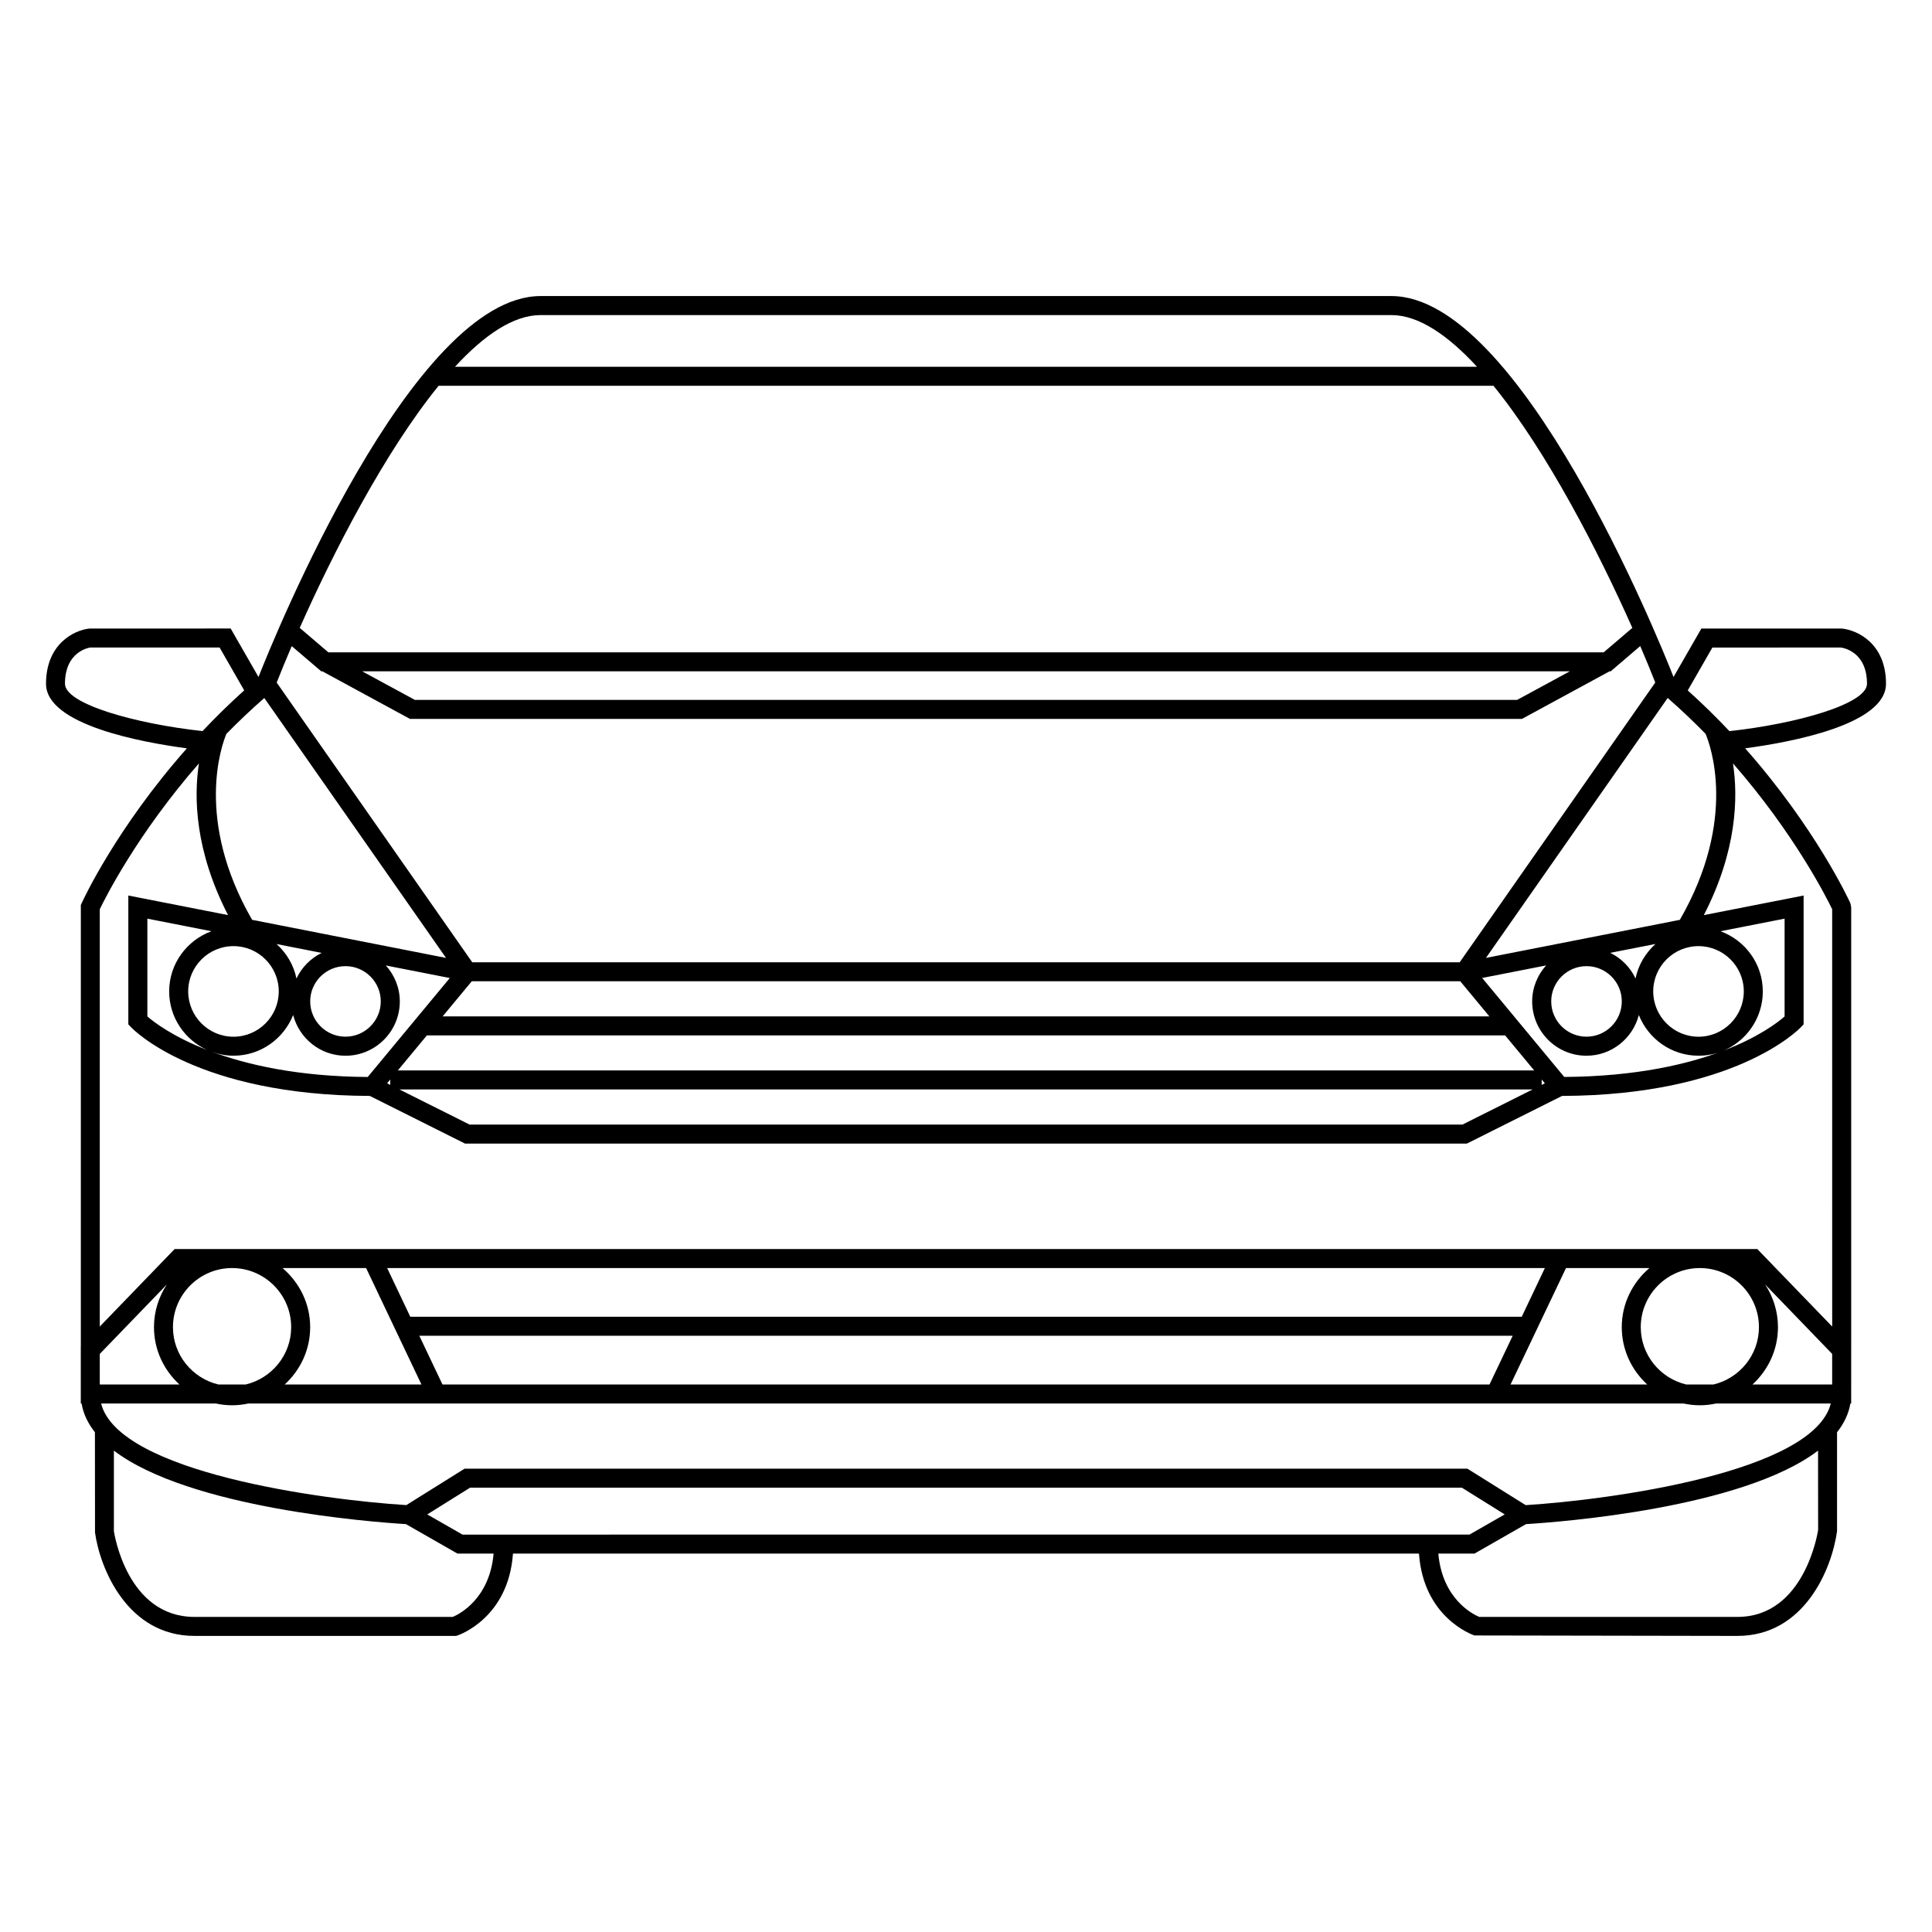 <?xml version="1.0" encoding="UTF-8"?>
<!-- Uploaded to: ICON Repo, www.iconrepo.com, Generator: ICON Repo Mixer Tools -->
<svg fill="#000000" width="800px" height="800px" version="1.1" viewBox="144 144 512 512" xmlns="http://www.w3.org/2000/svg">
 <path d="m643.81 325.21c0-10.621-7.5-14.219-11.734-14.645h-37.191l-7.379 12.844c-4.125-10.465-40.797-100.95-74.766-100.95h-225.48c-33.961 0-70.633 90.496-74.754 100.95l-7.375-12.848-37.457 0.016c-3.969 0.418-11.477 4.012-11.477 14.629 0 10.879 25.391 15.527 37.328 17.113-18.633 21.07-27.414 39.996-27.875 41.02l-0.227 0.5v116.91l-0.012 0.008v15.184h0.215c0.457 2.777 1.707 5.305 3.531 7.629l0.023 26.574c1.324 9.473 8.543 27.391 26.391 27.391h69.289l0.387-0.121c0.578-0.195 13.504-4.734 14.695-21.699h240.1c1.195 16.965 14.125 21.504 14.707 21.699l69.676 0.121c17.852 0 25.066-17.922 26.41-27.738v-26.227c1.824-2.324 3.074-4.852 3.535-7.629h0.211v-2.523l0.004-12.66v-116.38l-0.227-1.043c-0.465-1.023-9.246-19.949-27.875-41.023 11.941-1.59 37.328-6.234 37.328-17.113zm-47.816 13.266c1.152 2.699 8.625 22.512-6.816 49.293l-51.387 10.09 48.164-68.891c3.574 3.137 6.918 6.312 10.039 9.508zm-392 0.012c3.125-3.188 6.469-6.375 10.047-9.508l48.164 68.879-51.391-10.094c-15.336-26.598-7.984-46.512-6.82-49.277zm372.59-28.09-7.586 6.477h-337.98l-7.586-6.481c8.805-19.82 22.441-46.48 36.805-64.156h279.55c14.359 17.68 27.992 44.34 36.797 64.16zm-16.574 11.512-13.949 7.57h-292.12l-13.949-7.57zm-330.87 0h0.297l23.215 12.609h294.68l23.215-12.609h0.301l7.836-6.695c1.527 3.562 2.863 6.812 3.981 9.656l-51.832 74.145h-261.68l-51.824-74.125c1.117-2.848 2.453-6.098 3.984-9.664zm321.44 105.77h-301.15l7.703-9.289h285.74zm-145.54-14.332h-143.73l7.719-9.305h261.95l7.715 9.305zm-160.13-3.969c0 5.152-4.195 9.352-9.352 9.352-5.152 0-9.352-4.195-9.352-9.352 0-5.148 4.195-9.34 9.352-9.34s9.352 4.191 9.352 9.34zm-22.344-6.066c-0.734-3.602-2.648-6.75-5.269-9.133l11.949 2.348c-2.926 1.441-5.289 3.824-6.68 6.785zm-4.691 3.418c0 6.621-5.379 12.012-12 12.012s-12-5.391-12-12.012c0-6.613 5.387-11.996 12-11.996 6.617 0 12 5.379 12 11.996zm-29.043 0c0 6.938 4.176 12.891 10.137 15.551-9.191-3.566-14.203-7.426-15.914-8.918v-25.91l16.977 3.332c-6.508 2.398-11.199 8.609-11.199 15.945zm17.039 17.043c7.184 0 13.312-4.484 15.816-10.785 1.613 6.191 7.195 10.793 13.875 10.793 7.934 0 14.391-6.453 14.391-14.391 0-3.668-1.422-6.984-3.688-9.527l16.938 3.324-8.434 10.168h-0.02v0.023l-13.301 16.035c-18.547-0.125-32.039-3.246-41.434-6.742 1.828 0.68 3.789 1.102 5.856 1.102zm41.555 6.316v1.414l-0.832-0.414zm155.29 2.625h147.45l-18.594 9.309-126.52 0.004h-136.6l-18.594-9.309zm149.85-2.644 0.84 1.02-0.84 0.418zm-7.312-16.699v-0.023h-0.016l-8.445-10.176 16.941-3.324c-2.266 2.543-3.691 5.863-3.691 9.539 0 7.934 6.453 14.391 14.391 14.391 6.68 0 12.27-4.602 13.879-10.785 2.504 6.301 8.629 10.781 15.809 10.781 9.395 0 17.039-7.648 17.039-17.043 0-7.34-4.695-13.551-11.215-15.945l16.992-3.336v25.922c-3.449 3.031-20.219 15.773-58.391 16.031zm48.871-18.637c6.613 0 12 5.379 12 11.996 0 6.621-5.375 12.012-12 12.012-6.613 0-12-5.391-12-12.012 0-6.617 5.387-11.996 12-11.996zm-16.691 8.574c-1.391-2.961-3.758-5.352-6.691-6.797l11.977-2.348c-2.629 2.387-4.551 5.539-5.285 9.145zm-12.992-3.269c5.16 0 9.352 4.191 9.352 9.34 0 5.152-4.203 9.352-9.352 9.352-5.152 0-9.352-4.195-9.352-9.352-0.004-5.148 4.191-9.34 9.352-9.34zm-277.19-172.54h225.49c7.246 0 15.012 5.371 22.691 13.703h-270.86c7.672-8.332 15.441-13.703 22.684-13.703zm-126.03 97.707c0-8.52 6.273-9.539 6.699-9.609h34.277l6.519 11.355c-3.969 3.578-7.652 7.195-11.039 10.793-17.766-1.934-36.457-7.176-36.457-12.539zm447.21 185.7c4.121-3.785 6.75-9.164 6.75-15.195 0-4.176-1.27-8.062-3.406-11.316l17.77 18.402v8.102l-21.113 0.004zm-17.559 0c-6.887-1.641-12.051-7.812-12.051-15.195 0-8.641 7.027-15.664 15.66-15.664 8.629 0 15.66 7.027 15.66 15.664 0 7.379-5.16 13.547-12.051 15.195zm-17.086-15.195c0 6.027 2.625 11.41 6.75 15.195h-36.223l14.695-30.859h22.105c-4.449 3.801-7.328 9.379-7.328 15.664zm-312.52 15.195-6.137-12.914h289.75l-6.144 12.914zm286.01-17.949h-294.54l-6.133-12.914h306.81zm-306.25-12.91 14.664 30.859h-36.238c4.121-3.785 6.75-9.164 6.75-15.195 0-6.289-2.883-11.863-7.324-15.664zm-39.137 30.859c-6.891-1.641-12.051-7.812-12.051-15.195 0-8.641 7.027-15.664 15.664-15.664 8.637 0 15.664 7.027 15.664 15.664 0 7.379-5.16 13.547-12.051 15.195zm-10.332 0h-21.113v-8.102l17.766-18.398c-2.137 3.254-3.402 7.133-3.402 11.309 0 6.023 2.629 11.41 6.75 15.191zm72.426 61.59h-68.422c-17.91 0-21.27-22.113-21.375-22.703v-21.363c20.105 15.297 68.504 18.938 77.395 19.477l13.648 7.805h9.582c-1.047 11.961-9.043 16.055-10.828 16.785zm-6.754-27.16 11.34-7.082h262.86l11.336 7.082-9.34 5.344-266.85 0.004zm347.2 27.16h-68.418c-1.809-0.746-9.789-4.848-10.836-16.781h9.586l13.648-7.809c8.891-0.539 57.289-4.18 77.395-19.477l0.02 21.02c-0.035 0.234-3.426 23.047-21.395 23.047zm-56.109-29.621-15.445-9.664h-265.75l-15.441 9.652c-22.34-1.375-76.281-8.688-80.887-26.922h30.398c1.391 0.297 2.836 0.469 4.312 0.469 1.477 0 2.922-0.172 4.312-0.469h380.34c1.391 0.297 2.836 0.469 4.312 0.469 1.477 0 2.922-0.172 4.312-0.469h30.398c-4.586 18.238-58.52 25.543-80.867 26.934zm81.23-47.328-19.84-20.535h-419.43l-19.836 20.535v-110.59c1.457-3.031 9.965-19.98 26.277-38.648-1.379 8.957-1.078 23.121 7.719 40.199l-26.43-5.188v34.137l0.684 0.727c0.699 0.742 17.633 18.094 63.312 18.246l25.23 12.629h265.5l25.23-12.629c45.684-0.156 62.617-17.504 63.32-18.238l0.691-0.734v-34.133l-26.441 5.188c8.801-17.094 9.098-31.258 7.719-40.215 16.297 18.66 24.828 35.625 26.289 38.652zm-27.234-157.79c-3.391-3.598-7.074-7.215-11.043-10.793l6.523-11.355 33.988-0.016c0.719 0.086 6.988 1.109 6.988 9.621 0 5.359-18.691 10.602-36.457 12.543z"/>
</svg>